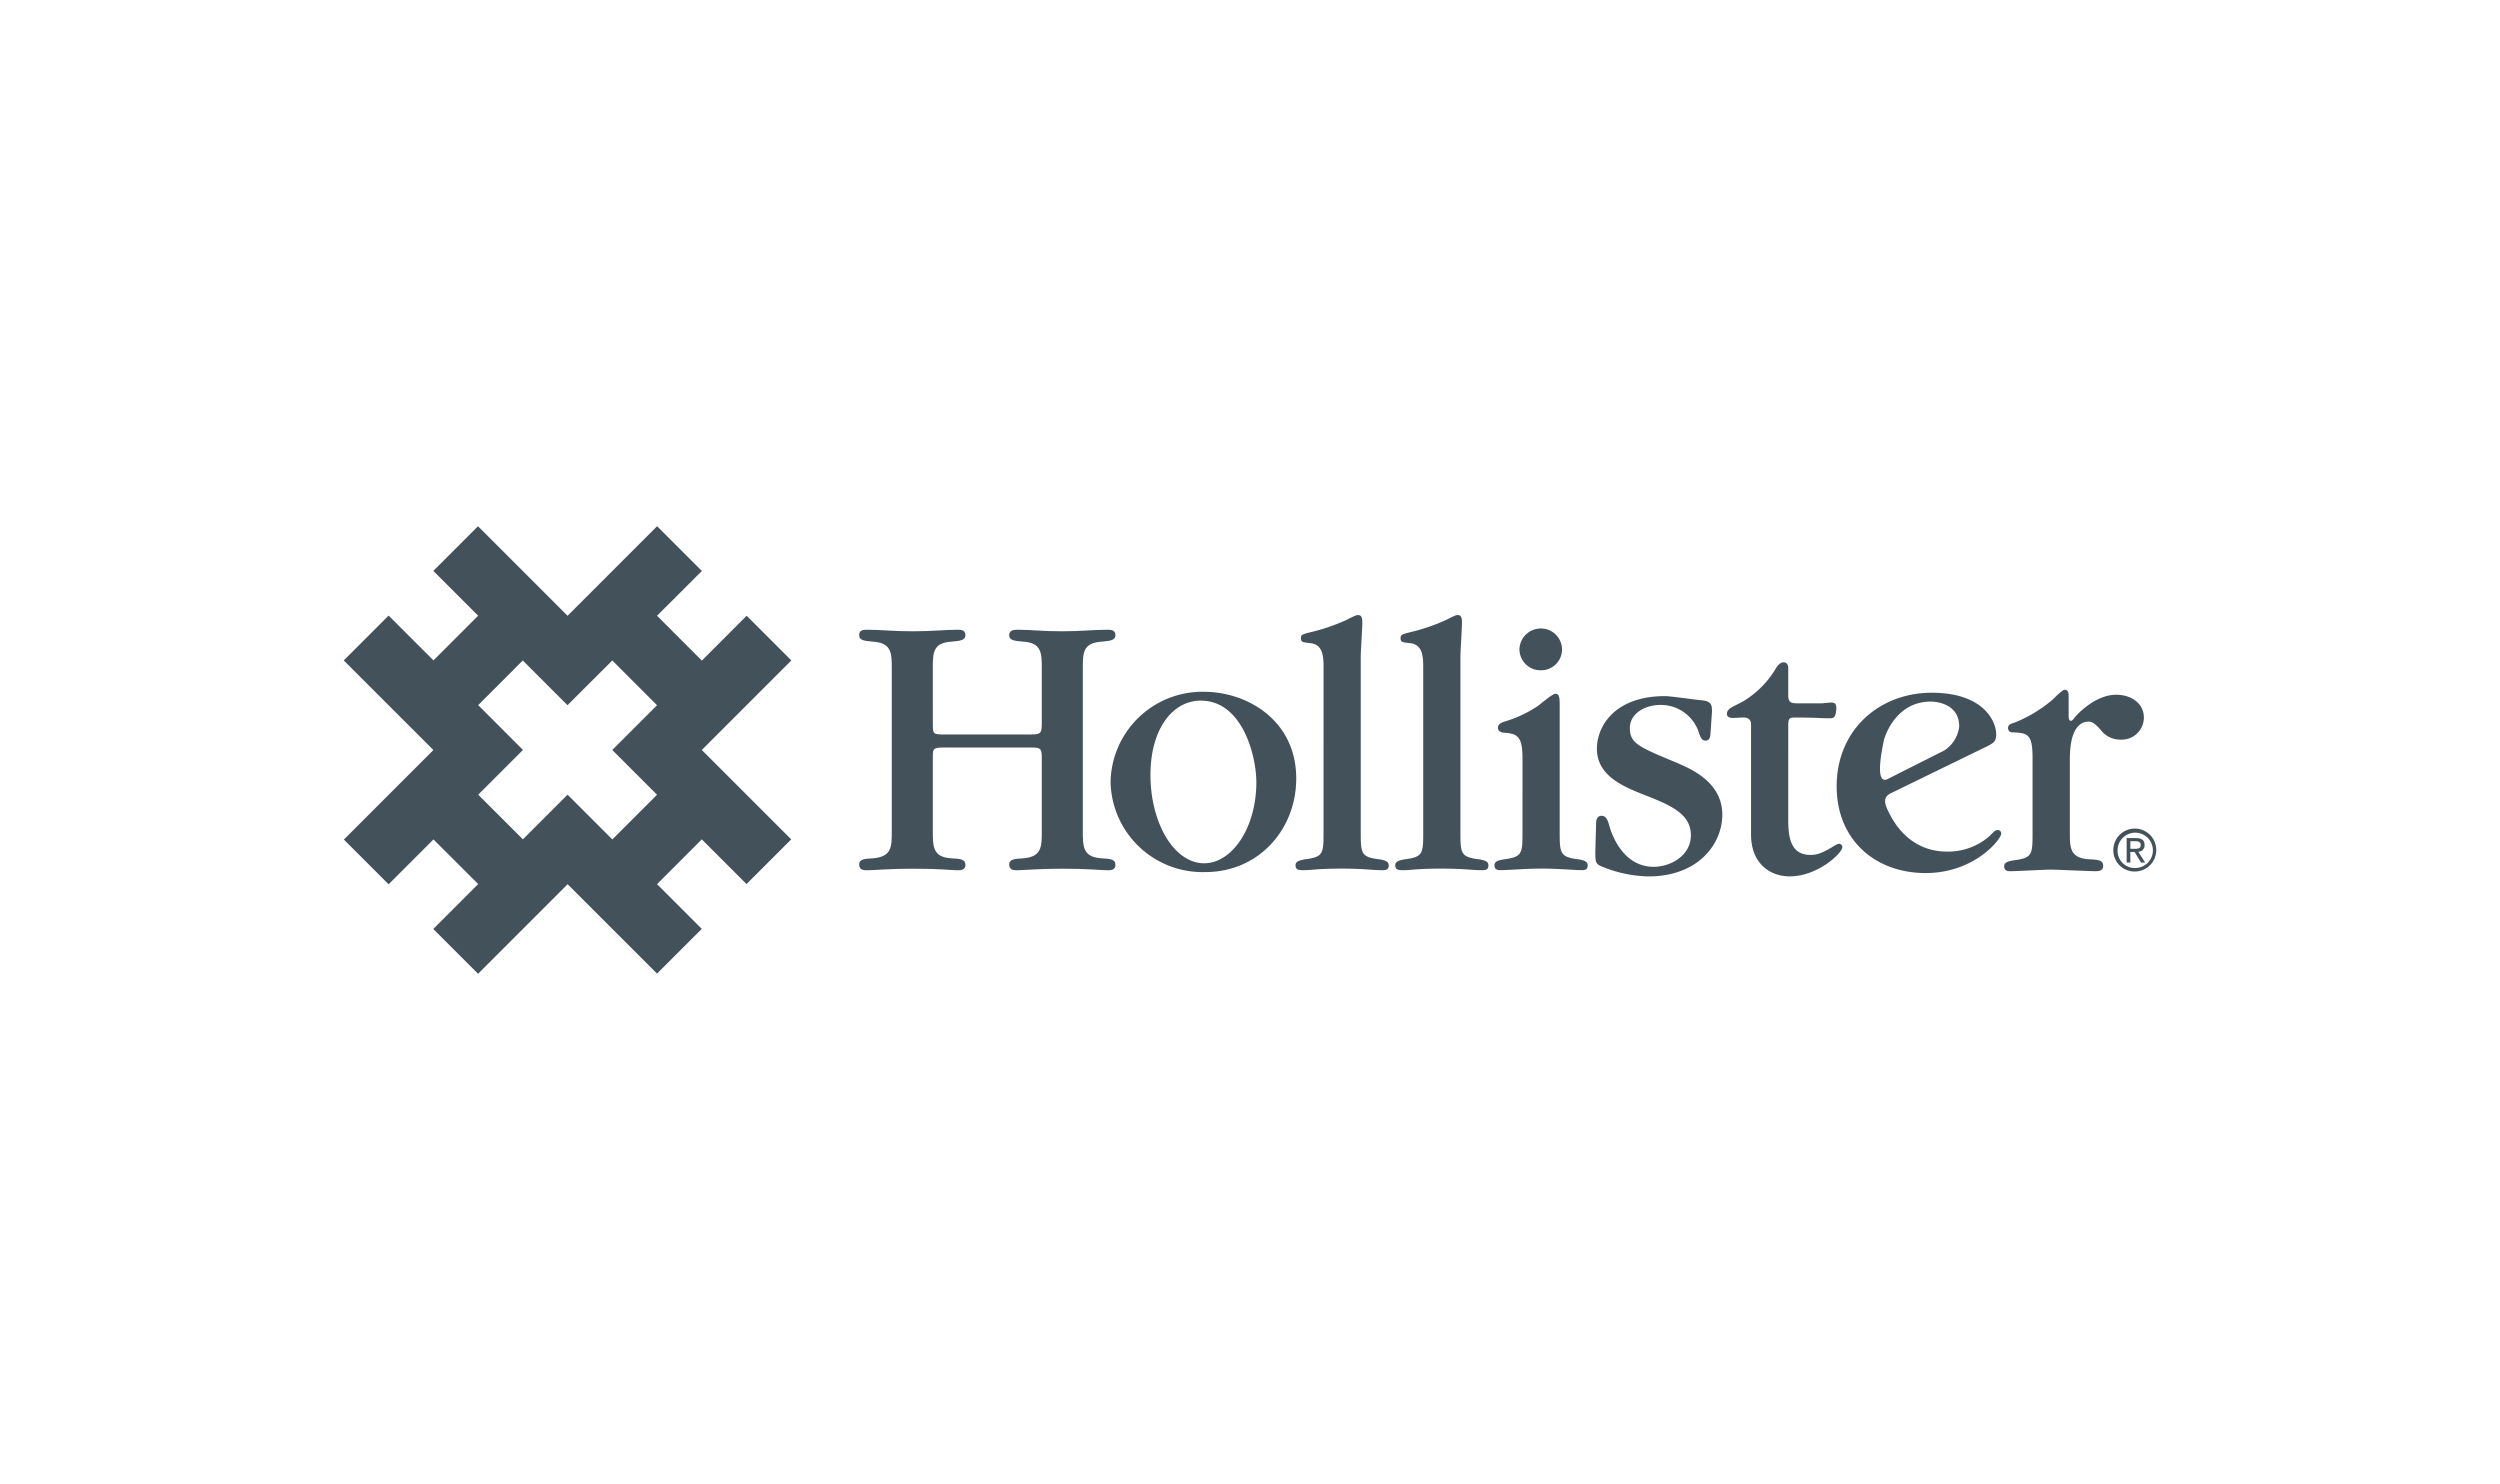 <?xml version="1.0" encoding="UTF-8"?> <svg xmlns="http://www.w3.org/2000/svg" xmlns:xlink="http://www.w3.org/1999/xlink" id="client-logo-hollister-2" width="320" height="190" viewBox="0 0 320 190"><defs><clipPath id="clip-path"><rect id="Rectangle_144858" data-name="Rectangle 144858" width="231.998" height="57.289" fill="#43525a"></rect></clipPath></defs><g id="Group_20867" data-name="Group 20867" transform="translate(44 67.355)" style="isolation: isolate"><path id="Path_35477" data-name="Path 35477" d="M17.211,34.365l5.72-5.72,0-.008,0-.008L17.205,22.9l5.72-5.722,0,0-.01.008,5.726,5.728.008-.01,5.722-5.718,0-.006L40.1,22.914l-5.72,5.718.01.012-.012.008,5.722,5.72-5.722,5.722-5.728-5.732-5.722,5.718ZM40.111,0,28.649,11.464,17.184,0l-5.72,5.72L17.2,11.456l-5.716,5.72L5.742,11.438,0,17.18l11.472,11.47L.016,40.111,5.74,45.837l5.744-5.746,5.722,5.716L11.46,51.555l5.734,5.734L28.657,45.825,40.1,57.265l5.726-5.724L40.1,45.817l5.73-5.736,5.724,5.724,5.72-5.72L45.831,28.643,57.293,17.18l-5.722-5.72L45.835,17.2,40.1,11.462,45.839,5.73Z" fill="#43525a"></path><g id="Group_20879" data-name="Group 20879" transform="translate(0.002 0.001)"><g id="Group_20878" data-name="Group 20878" clip-path="url(#clip-path)"><path id="Path_35478" data-name="Path 35478" d="M42.935,18.662c0,1.473,0,1.473,1.571,1.473H55.111c1.621,0,1.768,0,1.768-1.522V11.739c0-2.012,0-3.339-2.406-3.487-1.079-.1-1.766-.146-1.766-.833s.687-.689,1.128-.689c1.571,0,3.093.2,5.647.2,2.357,0,4.025-.2,5.793-.2.394,0,1.032,0,1.032.689s-.736.736-1.719.833c-2.455.148-2.455,1.426-2.455,3.438V32.459c0,2.062,0,3.389,2.455,3.534,1.032.049,1.719.1,1.719.837,0,.687-.638.687-1.032.687-.833,0-2.357-.2-5.744-.2-2.948,0-5.157.2-5.795.2-.392,0-1.03,0-1.03-.736,0-.687.736-.738,1.766-.788,2.406-.195,2.406-1.473,2.406-3.436V23.032c0-1.227-.246-1.227-1.62-1.227H44.8c-1.719,0-1.867,0-1.867,1.128v9.526c0,2.062,0,3.389,2.406,3.534,1.081.049,1.768.1,1.768.837,0,.687-.638.687-1.032.687-.736,0-2.062-.2-5.746-.2-2.995,0-4.86.2-5.793.2-.394,0-1.032,0-1.032-.736,0-.687.687-.738,1.719-.788,2.455-.195,2.455-1.473,2.455-3.436V11.739c0-2.012,0-3.339-2.455-3.487-1.032-.1-1.719-.146-1.719-.833s.541-.689,1.13-.689c1.473,0,3.29.2,5.694.2,2.455,0,4.322-.2,5.746-.2.394,0,1.032,0,1.032.689s-.736.736-1.768.833c-2.406.148-2.406,1.426-2.406,3.438Z" transform="translate(32.467 6.52)" fill="#43525a"></path><path id="Path_35479" data-name="Path 35479" d="M61.976,33.841A11.777,11.777,0,0,1,49.849,22.3a11.761,11.761,0,0,1,11.93-11.538c5.6,0,11.834,3.682,11.834,11.1,0,6.529-4.812,11.98-11.637,11.98m-.148-1.128c3.586,0,6.679-4.566,6.679-10.361,0-3.387-1.768-10.457-7.12-10.457-3.536,0-6.433,3.534-6.433,9.524,0,6.088,2.995,11.294,6.874,11.294" transform="translate(48.303 10.429)" fill="#43525a"></path><path id="Path_35480" data-name="Path 35480" d="M65.458,12.651c0-1.473,0-3.143-1.768-3.29-.882-.1-1.128-.1-1.128-.638,0-.441.148-.49,1.571-.835a24.993,24.993,0,0,0,4.224-1.473c1.177-.589,1.276-.638,1.52-.638.541,0,.541.54.541,1.03,0,.64-.2,3.684-.2,4.224V33.42c0,2.751,0,3.29,2.111,3.584,1.229.148,1.473.394,1.473.835,0,.591-.49.591-.833.591-1.327,0-2.31-.2-5.157-.2-3.241,0-3.83.2-4.86.2-.591,0-1.081,0-1.081-.638,0-.443.392-.64,1.473-.788,2.111-.293,2.111-.833,2.111-3.534Z" transform="translate(59.955 5.597)" fill="#43525a"></path><path id="Path_35481" data-name="Path 35481" d="M71.936,12.651c0-1.473,0-3.143-1.768-3.29-.884-.1-1.13-.1-1.13-.638,0-.441.15-.49,1.573-.835a24.968,24.968,0,0,0,4.222-1.473c1.179-.589,1.276-.638,1.522-.638.54,0,.54.54.54,1.03,0,.64-.195,3.684-.195,4.224V33.42c0,2.751,0,3.29,2.111,3.584,1.229.148,1.473.394,1.473.835,0,.591-.49.591-.833.591-1.327,0-2.31-.2-5.157-.2-3.241,0-3.83.2-4.862.2-.589,0-1.079,0-1.079-.638,0-.443.392-.64,1.473-.788,2.111-.293,2.111-.833,2.111-3.534Z" transform="translate(66.233 5.597)" fill="#43525a"></path><path id="Path_35482" data-name="Path 35482" d="M78.39,23.293c0-2.5-.443-3.192-2.211-3.288-.146,0-.931-.049-.931-.64,0-.343.2-.589.786-.784a15.55,15.55,0,0,0,4.322-2.014C80.7,16.323,82.219,15,82.613,15c.539,0,.539.638.539,1.719V32.573c0,2.7,0,3.29,2.111,3.586,1.227.146,1.473.392,1.473.835,0,.589-.492.589-.835.589-.736,0-2.847-.2-5.106-.2-2.064,0-4.322.2-5.157.2-.343,0-.833,0-.833-.638,0-.443.392-.64,1.473-.786,2.111-.3,2.111-.835,2.111-3.536ZM80.747,12A2.7,2.7,0,0,1,78,9.349a2.734,2.734,0,0,1,2.751-2.7,2.7,2.7,0,0,1,2.7,2.749,2.672,2.672,0,0,1-2.7,2.6" transform="translate(72.487 6.442)" fill="#43525a"></path><path id="Path_35483" data-name="Path 35483" d="M81.461,27.248c0-.148.049-.884.685-.884.541,0,.788.441,1.032,1.374.246.884,1.672,5.157,5.647,5.157,2.211,0,4.765-1.473,4.765-4.027,0-2.6-2.26-3.731-5.649-5.058-2.9-1.128-6.382-2.5-6.382-6.039,0-2.8,2.209-6.726,8.739-6.726.738,0,4.371.54,4.763.54,1.229.148,1.229.687,1.229,1.473l-.2,2.9c0,.195-.1.786-.589.786-.345,0-.591-.1-.886-1.032a5.116,5.116,0,0,0-4.909-3.536c-2.111,0-3.928,1.179-3.928,2.948,0,1.963,1.081,2.406,6.041,4.468,1.668.736,5.793,2.406,5.793,6.628,0,3.684-3,7.906-9.477,7.906a16.462,16.462,0,0,1-6.187-1.374c-.589-.3-.589-.687-.589-1.867Z" transform="translate(78.841 10.701)" fill="#43525a"></path><path id="Path_35484" data-name="Path 35484" d="M97.767,29.031c0,2.209.3,4.468,2.849,4.468.736,0,1.422-.148,3.141-1.227a1.212,1.212,0,0,1,.54-.2.43.43,0,0,1,.394.441c0,.738-3.143,3.733-6.726,3.733-2.554,0-4.96-1.67-4.96-5.352V16.8c0-.638-.392-.933-1.128-.884-.394,0-.736.049-1.13.049-.246,0-.833,0-.833-.54,0-.492.54-.786.736-.884l1.323-.687a12.151,12.151,0,0,0,4.322-4.42c.2-.244.492-.589.835-.589.148,0,.638,0,.638.786v3.339c0,.933.2,1.128,1.227,1.128h2.8c.687,0,1.032-.1,1.475-.1.392,0,.734.1.636.983s-.244,1.032-.882,1.032c-.837,0-1.965-.1-4.322-.1-.835,0-.933.1-.933,1.13Z" transform="translate(87.126 8.574)" fill="#43525a"></path><path id="Path_35485" data-name="Path 35485" d="M116.19,13.922c0,.293,0,.687.3.687.148,0,.392-.3.441-.394.1-.146,2.5-2.946,5.352-2.946,1.768,0,3.536.983,3.536,2.946a2.846,2.846,0,0,1-2.995,2.8,3.119,3.119,0,0,1-2.554-1.276c-.835-.933-1.229-1.032-1.522-1.032-.983,0-2.406.736-2.406,4.812v9.329c0,2.012,0,3.337,2.5,3.485,1.079.049,1.766.1,1.766.835,0,.687-.638.687-1.03.687-.835,0-4.812-.2-5.7-.2-.736,0-4.322.2-5.106.2-.345,0-.835,0-.835-.638,0-.441.343-.638,1.473-.786,2.16-.3,2.16-.835,2.16-3.584V19.372c0-3.093-.638-3.192-2.5-3.29a.541.541,0,0,1-.638-.54c0-.345.2-.54.786-.687a17.653,17.653,0,0,0,4.96-2.995c.1-.1,1.227-1.229,1.471-1.229.492,0,.541.394.541.835Z" transform="translate(104.596 10.301)" fill="#43525a"></path><path id="Path_35486" data-name="Path 35486" d="M103.827,23.764c-.614.4-.823.9-.207,2.158.528,1.085,2.512,5.234,7.571,5.234a8.009,8.009,0,0,0,5.4-1.965c.736-.736.786-.786,1.081-.786a.433.433,0,0,1,.441.443c0,.736-3.438,5.056-9.674,5.056-6.48,0-11.391-4.271-11.391-11.1,0-7.268,5.5-11.981,12.176-11.981,6.616,0,8.246,3.653,8.246,5.322,0,.884-.278,1.077-1.17,1.538Zm7-5.553a4.213,4.213,0,0,0,1.908-3.076c0-2.9-2.92-3.18-3.654-3.18-4.419,0-5.915,4.4-6.037,5.179-.093.585-1.2,5.446.461,4.769Z" transform="translate(94.042 10.491)" fill="#43525a"></path><path id="Path_35487" data-name="Path 35487" d="M115.035,22.4a2.748,2.748,0,1,1,2.757,2.717,2.709,2.709,0,0,1-2.757-2.717m2.757,2.266A2.26,2.26,0,1,0,115.58,22.4a2.189,2.189,0,0,0,2.211,2.266m-.575-.7h-.475V20.839h1.191c.738,0,1.1.274,1.1.89a.812.812,0,0,1-.809.86l.888,1.378h-.532l-.825-1.357h-.543Zm.565-1.758c.4,0,.762-.028.762-.51,0-.386-.352-.459-.683-.459h-.644v.969Z" transform="translate(111.469 19.08)" fill="#43525a"></path></g></g></g><rect id="Container" width="320" height="190" fill="none"></rect></svg> 